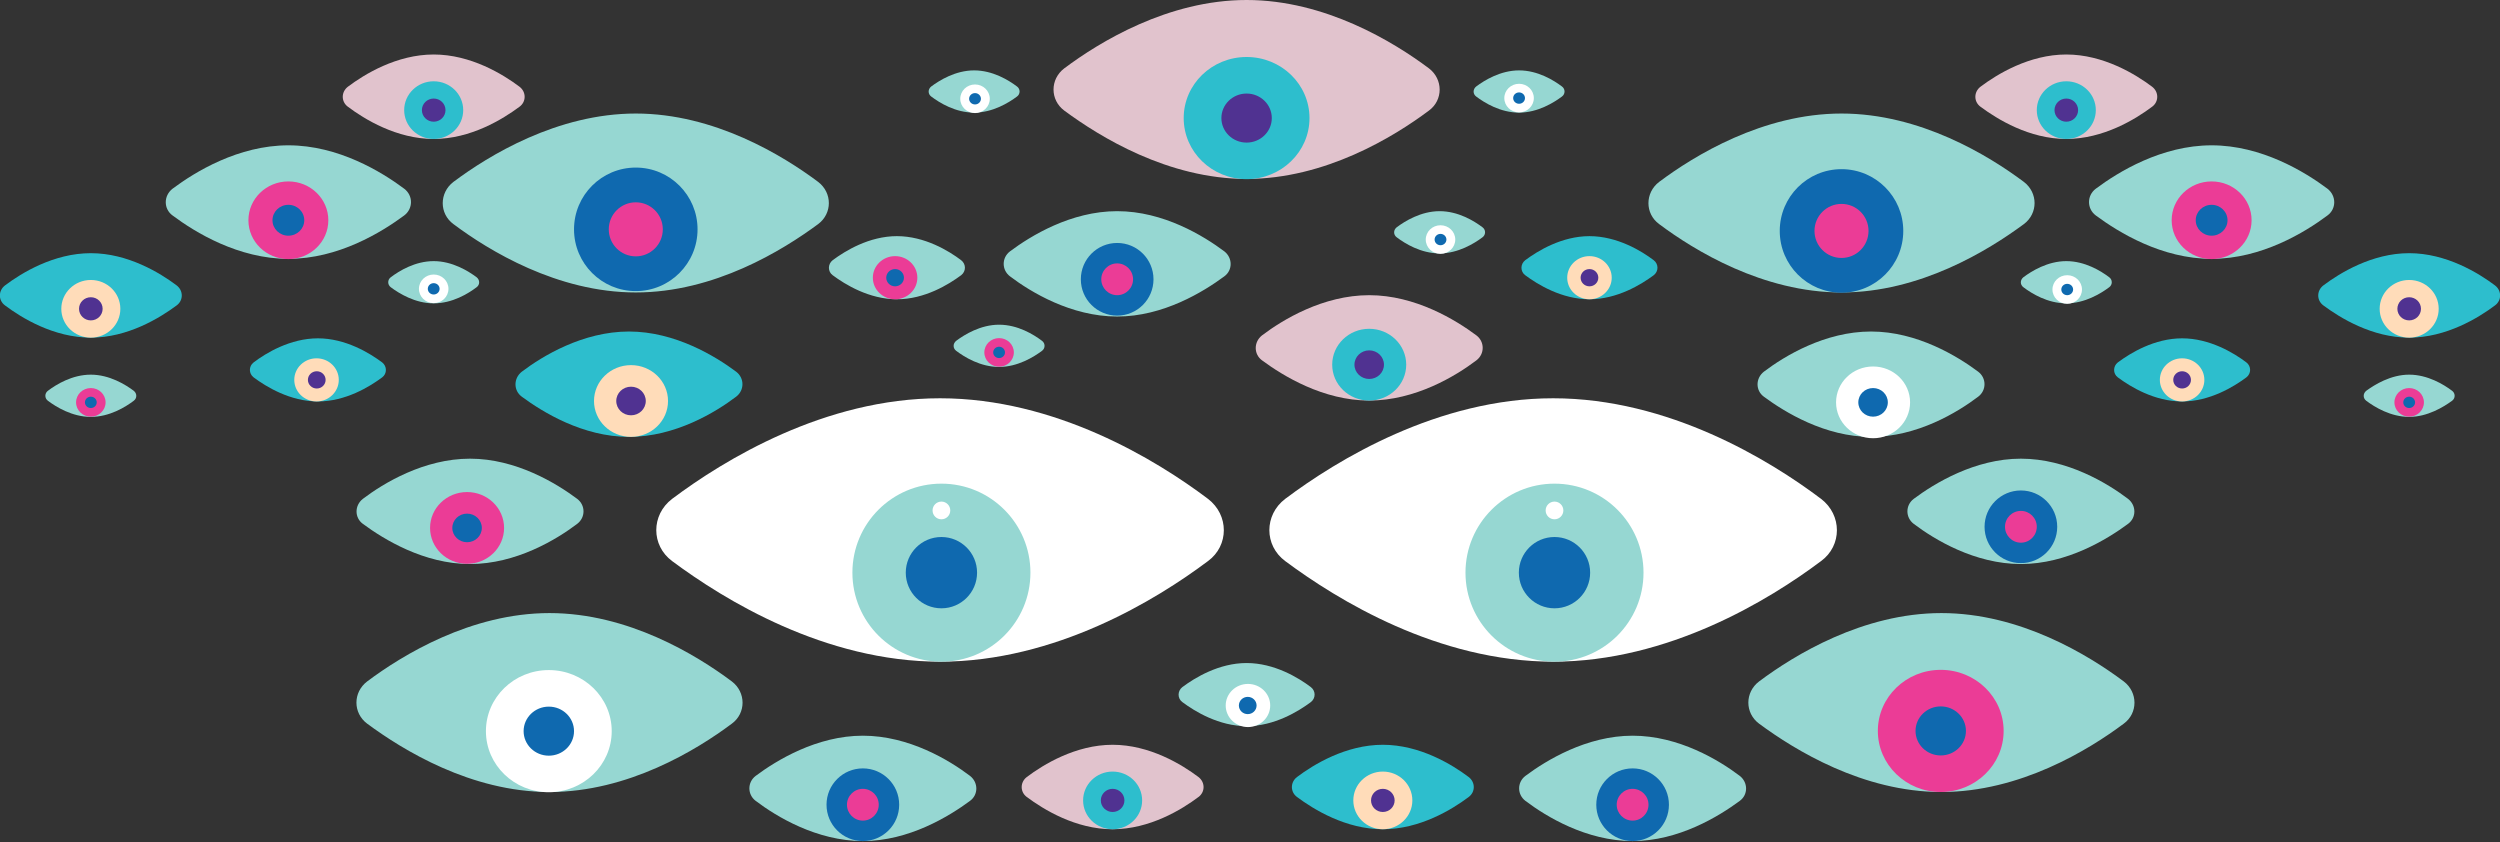 <svg version="1.1" id="Ebene_1" xmlns="http://www.w3.org/2000/svg" x="0" y="0" viewBox="0 0 1101 371" xml:space="preserve"><rect x="0" y="0" width="1101" height="371" fill="#333333" stroke="none"/><style>.st0{fill:#96d7d2}.st1{fill:#e1c3cd}.st2{fill:#2dbecd}.st3{fill:#fff}.st4{fill:#eb3c96}.st5{fill:#0f69af}.st6{fill:#ffdcb9}.st7{fill:#503291}</style><path class="st0" d="M172.1 122.1c-1.5 1.1-1.5 3.3 0 4.4 3.6 2.7 10.7 7.1 18.9 7.1s15.2-4.3 18.9-7.1c1.5-1.1 1.5-3.2 0-4.4-3.6-2.7-10.7-7.1-18.9-7.1s-15.2 4.3-18.9 7.1z"/><path class="st1" d="M153.2 38.2c-3 2.3-3 6.6 0 8.8 7.3 5.5 21.5 14.2 37.8 14.2s30.4-8.7 37.8-14.2c3-2.2 3-6.5 0-8.8C221.5 32.7 207.3 24 191 24s-30.5 8.7-37.8 14.2z"/><path class="st0" d="M76 83.1c-4 3.1-4 8.9 0 11.8 9.9 7.4 29 19.1 51 19.1s41-11.7 51-19.1c4-3 4-8.8 0-11.8-9.9-7.4-29-19.1-51-19.1S85.9 75.7 76 83.1z"/><path class="st2" d="M2.2 125.7c-3 2.3-3 6.6 0 8.8 7.3 5.5 21.5 14.2 37.8 14.2s30.4-8.7 37.8-14.2c3-2.2 3-6.5 0-8.8-7.3-5.5-21.5-14.2-37.8-14.2s-30.5 8.7-37.8 14.2z"/><path class="st0" d="M21.1 172.1c-1.5 1.1-1.5 3.3 0 4.4 3.6 2.7 10.7 7.1 18.9 7.1s15.2-4.3 18.9-7.1c1.5-1.1 1.5-3.2 0-4.4-3.6-2.7-10.7-7.1-18.9-7.1s-15.2 4.3-18.9 7.1z"/><path class="st2" d="M111.7 159.6c-2.2 1.7-2.2 4.9 0 6.6 5.5 4.1 16.1 10.6 28.3 10.6s22.8-6.5 28.3-10.6c2.2-1.6 2.2-4.9 0-6.6-5.5-4.1-16.1-10.6-28.3-10.6s-22.9 6.5-28.3 10.6z"/><path class="st0" d="M254.2 219.7c3.7 2.8 3.7 8.2 0 11-9.1 6.9-26.9 17.7-47.2 17.7s-38-10.9-47.2-17.7c-3.7-2.7-3.7-8.1 0-11 9.1-6.9 26.9-17.7 47.2-17.7s38.1 10.9 47.2 17.7z"/><path class="st2" d="M324.2 163.7c3.7 2.8 3.7 8.2 0 11-9.1 6.9-26.9 17.7-47.2 17.7s-38-10.9-47.2-17.7c-3.7-2.7-3.7-8.1 0-11 9.1-6.9 26.9-17.7 47.2-17.7s38.1 10.9 47.2 17.7z"/><path class="st0" d="M199.7 80.1c-6.3 4.8-6.3 14 0 18.6 15.5 11.6 45.7 30.1 80.3 30.1s64.6-18.5 80.3-30.1c6.3-4.7 6.3-13.8 0-18.6C344.8 68.5 314.6 50 280 50s-64.8 18.5-80.3 30.1zm223.6 34.5c2.2 1.7 2.2 4.9 0 6.6-5.5 4.1-16.1 10.6-28.3 10.6s-22.8-6.5-28.3-10.6c-2.2-1.6-2.2-4.9 0-6.6 5.5-4.1 16.1-10.6 28.3-10.6s22.9 6.5 28.3 10.6zm35.6 35.5c1.5 1.1 1.5 3.3 0 4.4-3.6 2.7-10.7 7.1-18.9 7.1s-15.2-4.3-18.9-7.1c-1.5-1.1-1.5-3.2 0-4.4 3.6-2.7 10.7-7.1 18.9-7.1s15.2 4.3 18.9 7.1zm-11-112c1.5 1.1 1.5 3.3 0 4.4-3.6 2.7-10.7 7.1-18.9 7.1s-15.2-4.3-18.9-7.1c-1.5-1.1-1.5-3.2 0-4.4 3.6-2.7 10.7-7.1 18.9-7.1s15.2 4.3 18.9 7.1zm-3.1 72.6c-3.7 2.8-3.7 8.2 0 11 9.1 6.9 26.9 17.7 47.2 17.7s38-10.9 47.2-17.7c3.7-2.7 3.7-8.1 0-11-9.1-6.8-26.8-17.7-47.2-17.7s-38.1 10.9-47.2 17.7z"/><path class="st1" d="M650.2 147.7c3.7 2.8 3.7 8.2 0 11-9.1 6.9-26.9 17.7-47.2 17.7s-38-10.9-47.2-17.7c-3.7-2.7-3.7-8.1 0-11 9.1-6.9 26.9-17.7 47.2-17.7s38.1 10.9 47.2 17.7z"/><path class="st0" d="M652.9 100.1c1.5 1.1 1.5 3.3 0 4.4-3.6 2.7-10.7 7.1-18.9 7.1s-15.2-4.3-18.9-7.1c-1.5-1.1-1.5-3.2 0-4.4 3.6-2.7 10.7-7.1 18.9-7.1s15.2 4.3 18.9 7.1zm35-62c1.5 1.1 1.5 3.3 0 4.4-3.6 2.7-10.7 7.1-18.9 7.1s-15.2-4.3-18.9-7.1c-1.5-1.1-1.5-3.2 0-4.4 3.6-2.7 10.7-7.1 18.9-7.1s15.2 4.3 18.9 7.1z"/><path class="st2" d="M728.3 114.6c2.2 1.7 2.2 4.9 0 6.6-5.5 4.1-16.1 10.6-28.3 10.6s-22.8-6.5-28.3-10.6c-2.2-1.6-2.2-4.9 0-6.6 5.5-4.1 16.1-10.6 28.3-10.6s22.9 6.5 28.3 10.6z"/><path class="st0" d="M322.3 300.1c6.3 4.8 6.3 14 0 18.6-15.5 11.6-45.7 30.1-80.3 30.1s-64.6-18.5-80.3-30.1c-6.3-4.7-6.3-13.8 0-18.6 15.5-11.6 45.7-30.1 80.3-30.1s64.8 18.5 80.3 30.1zm10.5 41.6c-3.7 2.8-3.7 8.2 0 11 9.1 6.9 26.9 17.7 47.2 17.7s38-10.9 47.2-17.7c3.7-2.7 3.7-8.1 0-11-9.1-6.9-26.9-17.7-47.2-17.7s-38.1 10.9-47.2 17.7z"/><path class="st1" d="M527.8 342.2c3 2.3 3 6.6 0 8.8-7.3 5.5-21.5 14.2-37.8 14.2s-30.4-8.7-37.8-14.2c-3-2.2-3-6.5 0-8.8 7.3-5.5 21.5-14.2 37.8-14.2s30.5 8.7 37.8 14.2z"/><path class="st0" d="M577.3 302.6c2.2 1.7 2.2 4.9 0 6.6-5.5 4.1-16.1 10.6-28.3 10.6s-22.8-6.5-28.3-10.6c-2.2-1.6-2.2-4.9 0-6.6 5.5-4.1 16.1-10.6 28.3-10.6s22.9 6.5 28.3 10.6z"/><path class="st2" d="M646.8 342.2c3 2.3 3 6.6 0 8.8-7.3 5.5-21.5 14.2-37.8 14.2s-30.4-8.7-37.8-14.2c-3-2.2-3-6.5 0-8.8 7.3-5.5 21.5-14.2 37.8-14.2s30.5 8.7 37.8 14.2z"/><path class="st3" d="M532 219.7c9.3 7.1 9.3 20.6 0 27.4-22.8 17.1-67.2 44.3-118 44.3s-95-27.2-118-44.3c-9.3-6.9-9.3-20.3 0-27.4 22.8-17.1 67.2-44.3 118-44.3s95.2 27.1 118 44.3zm270 0c9.3 7.1 9.3 20.6 0 27.4-22.8 17.1-67.2 44.3-118 44.3s-95-27.2-118-44.3c-9.3-6.9-9.3-20.3 0-27.4 22.8-17.1 67.2-44.3 118-44.3s95.2 27.1 118 44.3z"/><path class="st0" d="M671.8 341.7c-3.7 2.8-3.7 8.2 0 11 9.1 6.9 26.9 17.7 47.2 17.7s38-10.9 47.2-17.7c3.7-2.7 3.7-8.1 0-11-9.1-6.9-26.9-17.7-47.2-17.7s-38.1 10.9-47.2 17.7zm263.5-41.6c6.3 4.8 6.3 14 0 18.6-15.5 11.6-45.7 30.1-80.3 30.1s-64.6-18.5-80.3-30.1c-6.3-4.7-6.3-13.8 0-18.6 15.5-11.6 45.7-30.1 80.3-30.1s64.8 18.5 80.3 30.1zm-92.5-80.4c-3.7 2.8-3.7 8.2 0 11 9.1 6.9 26.9 17.7 47.2 17.7s38-10.9 47.2-17.7c3.7-2.7 3.7-8.1 0-11-9.1-6.9-26.9-17.7-47.2-17.7s-38.1 10.9-47.2 17.7zm28.4-56c3.7 2.8 3.7 8.2 0 11-9.1 6.9-26.9 17.7-47.2 17.7s-38-10.9-47.2-17.7c-3.7-2.7-3.7-8.1 0-11 9.1-6.9 26.9-17.7 47.2-17.7s38.1 10.9 47.2 17.7zm57.7-41.6c1.5 1.1 1.5 3.3 0 4.4-3.6 2.7-10.7 7.1-18.9 7.1s-15.2-4.3-18.9-7.1c-1.5-1.1-1.5-3.2 0-4.4 3.6-2.7 10.7-7.1 18.9-7.1s15.2 4.3 18.9 7.1zm151 50c1.5 1.1 1.5 3.3 0 4.4-3.7 2.7-10.8 7.1-18.9 7.1s-15.2-4.3-18.9-7.1c-1.5-1.1-1.5-3.2 0-4.4 3.7-2.7 10.8-7.1 18.9-7.1s15.2 4.3 18.9 7.1z"/><path class="st2" d="M989.3 159.6c2.2 1.7 2.2 4.9 0 6.6-5.5 4.1-16.1 10.6-28.3 10.6s-22.8-6.5-28.3-10.6c-2.2-1.6-2.2-4.9 0-6.6 5.5-4.1 16.1-10.6 28.3-10.6s22.9 6.5 28.3 10.6zm109.5-33.9c3 2.3 3 6.6 0 8.8-7.3 5.5-21.5 14.2-37.8 14.2s-30.4-8.7-37.8-14.2c-3-2.2-3-6.5 0-8.8 7.3-5.5 21.5-14.2 37.8-14.2s30.5 8.7 37.8 14.2z"/><path class="st0" d="M1025 83.1c4 3.1 4 8.9 0 11.8-9.9 7.4-29 19.1-51 19.1s-41-11.7-51-19.1c-4-3-4-8.8 0-11.8 9.9-7.4 29-19.1 51-19.1s41.1 11.7 51 19.1z"/><path class="st1" d="M947.8 38.2c3 2.3 3 6.6 0 8.8-7.3 5.5-21.5 14.2-37.8 14.2s-30.4-8.7-37.8-14.2c-3-2.2-3-6.5 0-8.8C879.5 32.7 893.7 24 910 24s30.5 8.7 37.8 14.2z"/><path class="st0" d="M730.7 80.1c-6.3 4.8-6.3 14 0 18.6 15.5 11.6 45.7 30.1 80.3 30.1s64.6-18.5 80.3-30.1c6.3-4.7 6.3-13.8 0-18.6C875.8 68.5 845.6 50 811 50s-64.8 18.5-80.3 30.1z"/><ellipse class="st4" cx="394.2" cy="122.3" rx="9.8" ry="9.5"/><ellipse class="st5" cx="394.2" cy="122.3" rx="3.9" ry="3.8"/><ellipse class="st4" cx="440" cy="155.2" rx="6.5" ry="6.3"/><ellipse class="st5" cx="440" cy="155.2" rx="2.6" ry="2.5"/><ellipse class="st4" cx="1061" cy="177.2" rx="6.5" ry="6.3"/><ellipse class="st5" cx="1061" cy="177.2" rx="2.6" ry="2.5"/><ellipse class="st4" cx="40" cy="177.2" rx="6.5" ry="6.3"/><ellipse class="st5" cx="40" cy="177.2" rx="2.6" ry="2.5"/><ellipse class="st4" cx="974" cy="97" rx="17.6" ry="17.1"/><ellipse class="st5" cx="974" cy="97" rx="7" ry="6.8"/><ellipse class="st4" cx="854.7" cy="321.9" rx="27.7" ry="26.9"/><ellipse class="st5" cx="854.7" cy="321.9" rx="11.1" ry="10.8"/><ellipse class="st4" cx="127" cy="97" rx="17.6" ry="17.1"/><ellipse class="st5" cx="127" cy="97" rx="7" ry="6.8"/><ellipse class="st4" cx="205.7" cy="232.5" rx="16.3" ry="15.8"/><ellipse class="st5" cx="205.7" cy="232.5" rx="6.5" ry="6.3"/><ellipse class="st6" cx="700" cy="122.3" rx="9.8" ry="9.5"/><ellipse class="st7" cx="700" cy="122.3" rx="3.9" ry="3.8"/><ellipse class="st6" cx="277.9" cy="176.6" rx="16.3" ry="15.8"/><ellipse class="st7" cx="277.9" cy="176.6" rx="6.5" ry="6.3"/><ellipse class="st6" cx="961" cy="167.3" rx="9.8" ry="9.5"/><ellipse class="st7" cx="961" cy="167.3" rx="3.9" ry="3.8"/><ellipse class="st6" cx="139.4" cy="167.3" rx="9.8" ry="9.5"/><ellipse class="st7" cx="139.5" cy="167.3" rx="3.9" ry="3.8"/><ellipse class="st6" cx="1061" cy="136" rx="13" ry="12.7"/><ellipse class="st7" cx="1061" cy="136" rx="5.2" ry="5.1"/><ellipse class="st6" cx="40" cy="136" rx="13" ry="12.7"/><ellipse class="st7" cx="40" cy="136" rx="5.2" ry="5.1"/><ellipse class="st6" cx="609" cy="352.5" rx="13" ry="12.7"/><ellipse class="st7" cx="609" cy="352.5" rx="5.2" ry="5.1"/><circle class="st0" cx="414.6" cy="252.2" r="39.2"/><circle class="st5" cx="414.6" cy="252.2" r="15.7"/><circle class="st3" cx="414.6" cy="224.8" r="3.9"/><circle class="st0" cx="684.6" cy="252.2" r="39.2"/><circle class="st5" cx="684.6" cy="252.2" r="15.7"/><circle class="st3" cx="684.6" cy="224.8" r="3.9"/><path class="st1" d="M629.3 30.1c6.3 4.8 6.3 14 0 18.6-15.5 11.6-45.7 30.1-80.3 30.1s-64.6-18.5-80.3-30.1c-6.3-4.7-6.3-13.8 0-18.6C484.2 18.5 514.4 0 549 0s64.8 18.5 80.3 30.1z"/><ellipse class="st2" cx="549" cy="52" rx="27.7" ry="26.9"/><ellipse class="st7" cx="549" cy="52" rx="11.1" ry="10.8"/><ellipse class="st2" cx="603" cy="160.6" rx="16.3" ry="15.8"/><ellipse class="st7" cx="603" cy="160.6" rx="6.5" ry="6.3"/><ellipse class="st2" cx="490" cy="352.5" rx="13" ry="12.7"/><ellipse class="st7" cx="490" cy="352.5" rx="5.2" ry="5.1"/><ellipse class="st2" cx="910" cy="48.5" rx="13" ry="12.7"/><ellipse class="st7" cx="910" cy="48.5" rx="5.2" ry="5.1"/><ellipse class="st2" cx="191" cy="48.5" rx="13" ry="12.7"/><ellipse class="st7" cx="191" cy="48.5" rx="5.2" ry="5.1"/><ellipse class="st3" cx="241.7" cy="322" rx="27.7" ry="26.9"/><ellipse class="st5" cx="241.7" cy="322" rx="11.1" ry="10.8"/><ellipse class="st3" cx="824.9" cy="177.2" rx="16.3" ry="15.8"/><ellipse class="st5" cx="824.9" cy="177.2" rx="6.5" ry="6.3"/><ellipse class="st3" cx="549.6" cy="310.7" rx="9.8" ry="9.5"/><ellipse class="st5" cx="549.5" cy="310.7" rx="3.9" ry="3.8"/><ellipse class="st3" cx="634.4" cy="105.5" rx="6.5" ry="6.3"/><ellipse class="st5" cx="634.4" cy="105.5" rx="2.6" ry="2.5"/><ellipse class="st3" cx="669" cy="43.2" rx="6.5" ry="6.3"/><ellipse class="st5" cx="669" cy="43.2" rx="2.6" ry="2.5"/><ellipse class="st3" cx="910.4" cy="127.5" rx="6.5" ry="6.3"/><ellipse class="st5" cx="910.4" cy="127.5" rx="2.6" ry="2.5"/><ellipse class="st3" cx="191" cy="127.2" rx="6.5" ry="6.3"/><ellipse class="st5" cx="191" cy="127.2" rx="2.6" ry="2.5"/><ellipse class="st3" cx="429.4" cy="43.5" rx="6.5" ry="6.3"/><ellipse class="st5" cx="429.4" cy="43.5" rx="2.6" ry="2.5"/><circle class="st5" cx="890" cy="232" r="16"/><circle class="st4" cx="890" cy="232" r="7"/><circle class="st5" cx="719" cy="354.4" r="16"/><circle class="st4" cx="719" cy="354.4" r="7"/><circle class="st5" cx="380" cy="354.4" r="16"/><circle class="st4" cx="380" cy="354.4" r="7"/><circle class="st5" cx="492" cy="123" r="16"/><circle class="st4" cx="492" cy="123" r="7"/><circle class="st5" cx="280" cy="101" r="27.2"/><circle class="st4" cx="280" cy="101" r="11.9"/><g><circle class="st5" cx="811" cy="101.7" r="27.2"/><circle class="st4" cx="811" cy="101.7" r="11.9"/></g></svg>